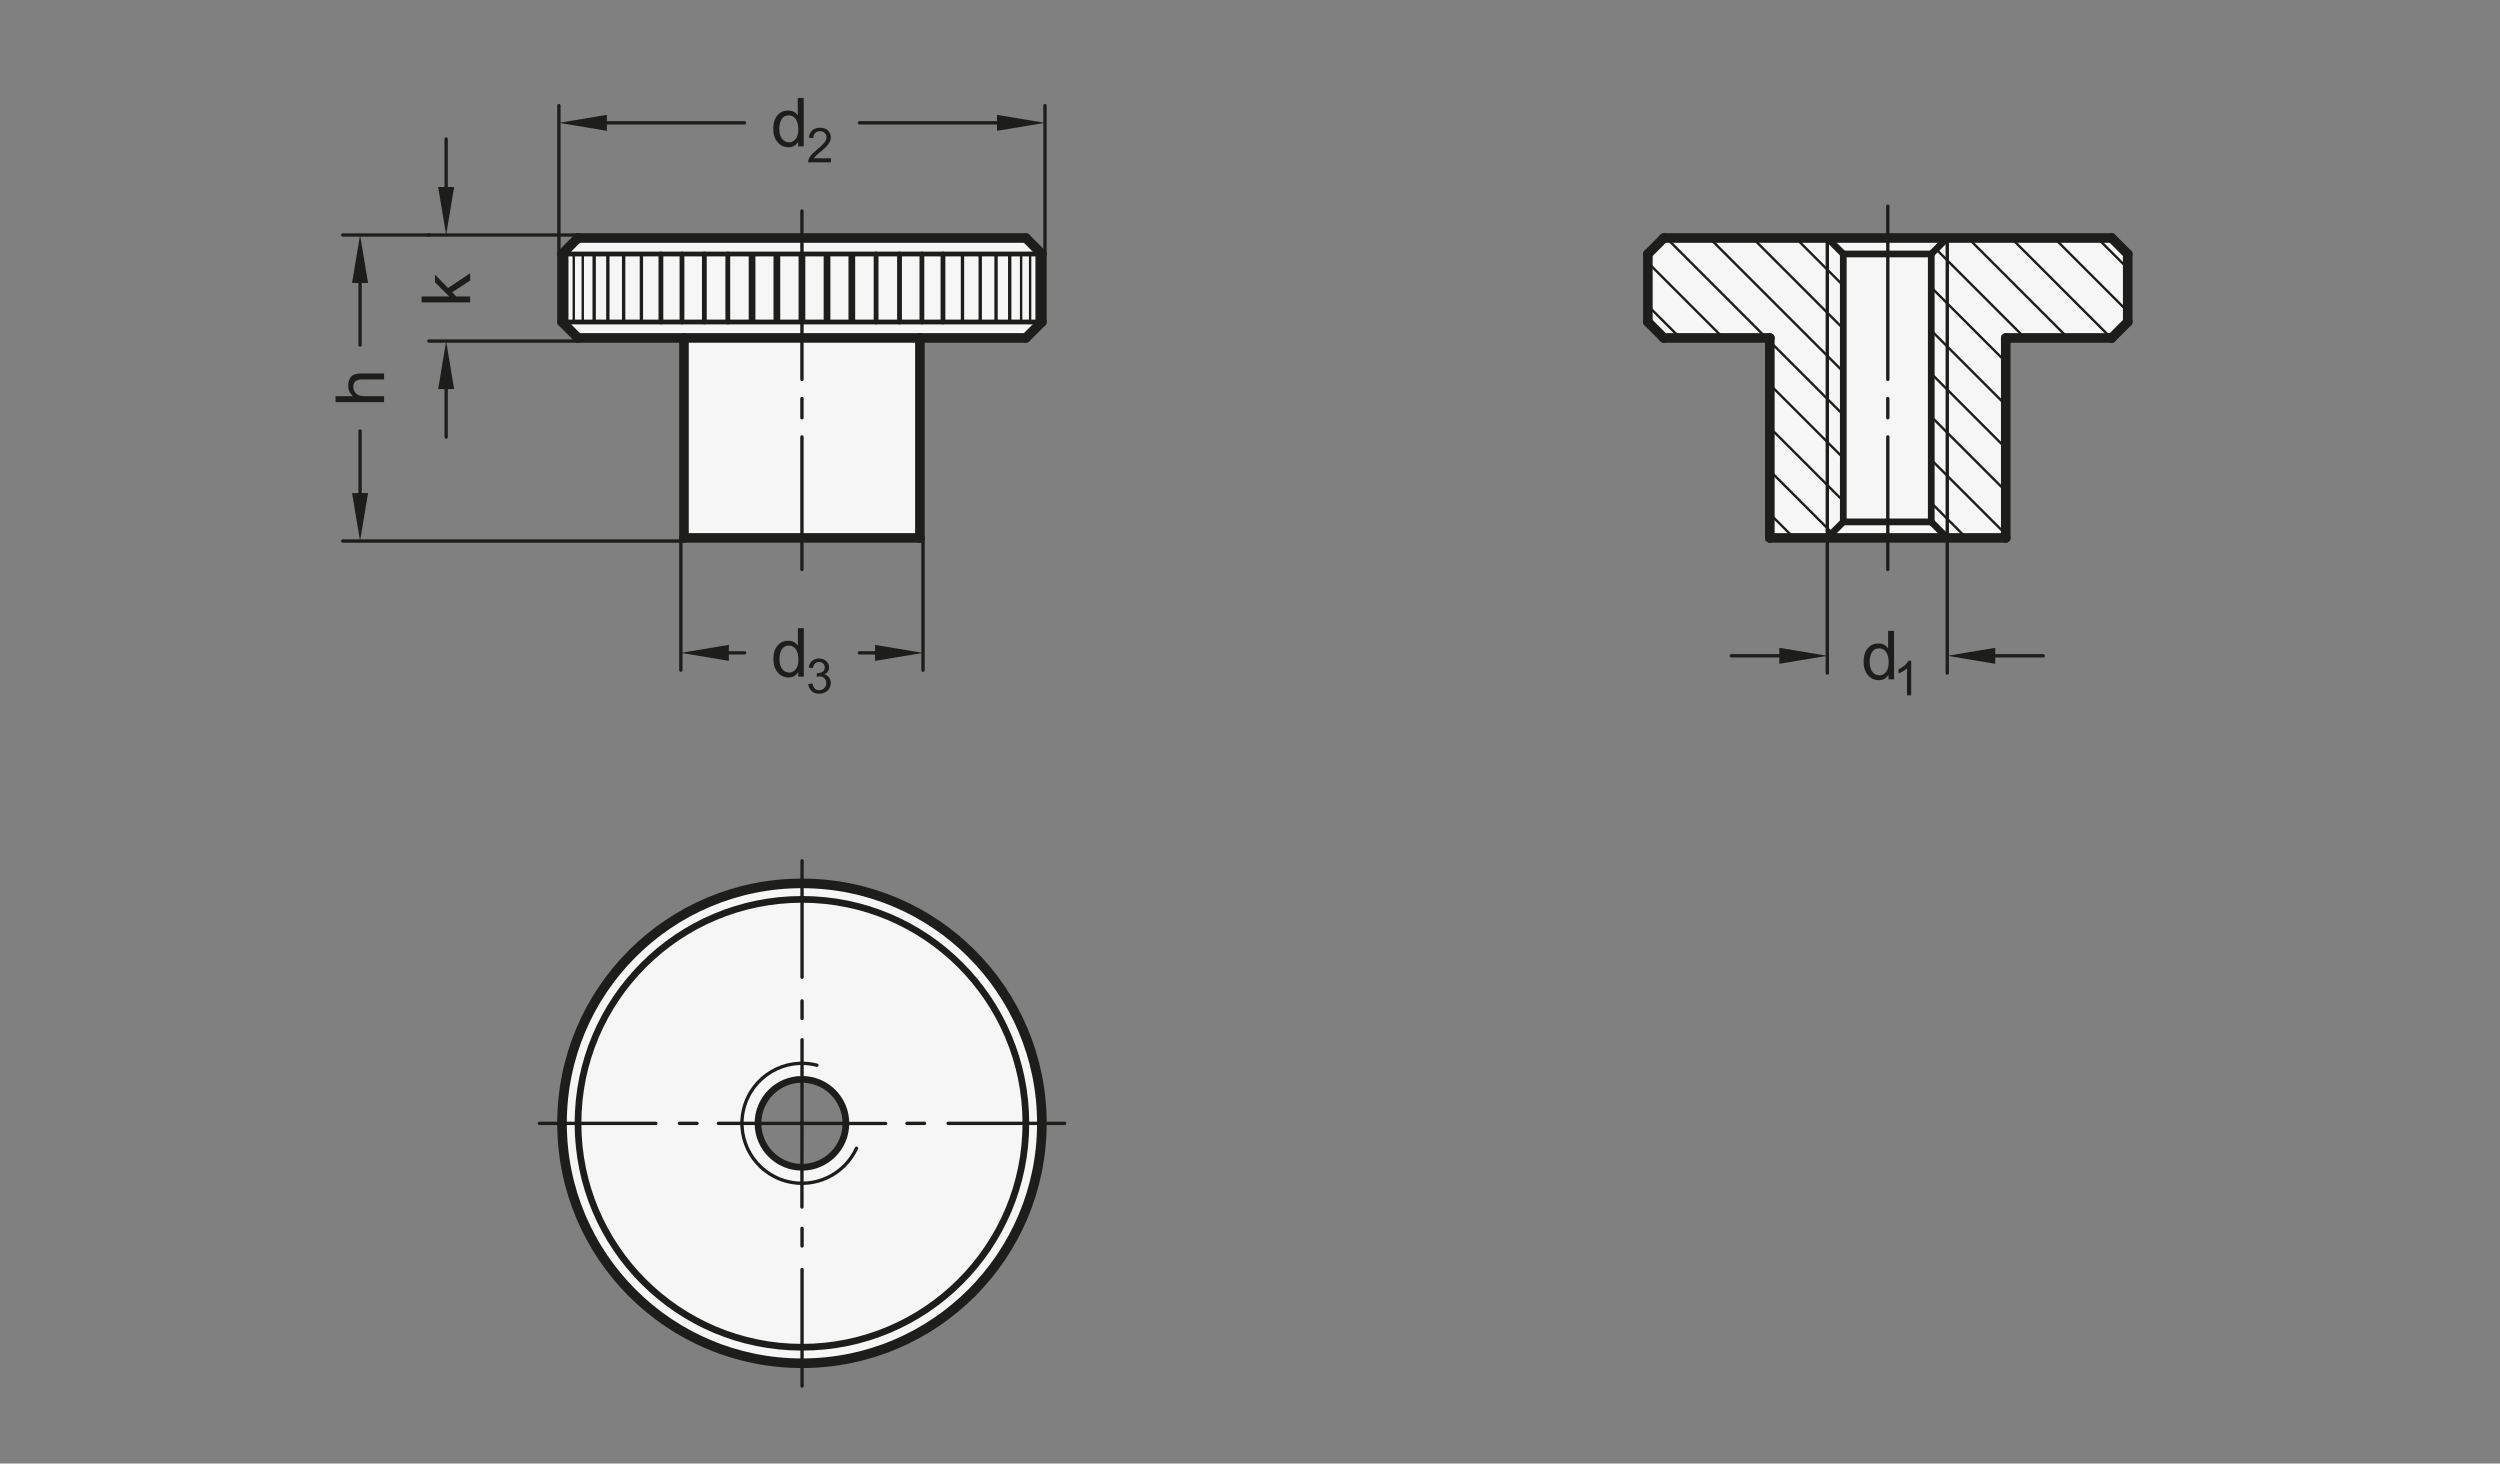 <?xml version="1.0" encoding="UTF-8"?>
<svg xmlns="http://www.w3.org/2000/svg" version="1.1" viewBox="0 0 369.213 216.142">
  <rect x="0" y="0" width="369.213" height="216.142" fill="#808080" stroke="none"/>
  <!-- Generator: Adobe Illustrator 28.6.0, SVG Export Plug-In . SVG Version: 1.2.0 Build 709)  -->
  <g>
    <g id="MD_x5F_3_x5F_FUELLUNG_x5F_WS">
      <g id="POLYLINE">
        <polygon points="245.728 49.912 243.366 47.55 243.366 37.511 245.728 35.149 311.87 35.149 314.232 37.511 314.232 47.55 311.87 49.912 296.22 49.912 296.22 79.44 287.657 79.44 261.378 79.44 261.378 49.912 245.728 49.912" fill="#fff"/>
      </g>
      <g id="LWPOLYLINE">
        <polygon points="127.293 79.44 101.013 79.44 101.013 49.912 85.364 49.912 83.001 47.55 83.001 37.511 85.364 35.149 151.505 35.149 153.868 37.511 153.868 47.55 151.505 49.912 135.856 49.912 135.856 79.44 127.293 79.44" fill="#fff"/>
      </g>
      <g id="LWPOLYLINE-2" data-name="LWPOLYLINE">
        <path d="M124.918,165.581c.011.218.01.437-.001.655-.187,3.58-3.242,6.331-6.822,6.143s-6.331-3.242-6.143-6.822c.174-3.327,2.839-5.982,6.167-6.144,3.581-.174,6.625,2.587,6.8,6.168l28.946.843c.291-19.567-15.336-35.665-34.903-35.956s-35.542,15.204-35.952,34.684,15.115,35.759,34.68,36.171,35.759-15.115,36.171-34.68c.002-.073.003-.146.004-.219l-28.946-.843Z" fill="#fff"/>
      </g>
    </g>
    <g id="MD_x5F_3_x5F_FUELLUNG_x5F_GR">
      <g id="LWPOLYLINE-3" data-name="LWPOLYLINE">
        <path d="M124.918,165.581c.011.218.01.437-.001.655-.187,3.58-3.242,6.331-6.822,6.143s-6.331-3.242-6.143-6.822c.174-3.327,2.839-5.982,6.167-6.144,3.581-.174,6.625,2.587,6.8,6.168l28.946.843c.291-19.567-15.336-35.665-34.903-35.956s-35.542,15.204-35.952,34.684,15.115,35.759,34.68,36.171,35.759-15.115,36.171-34.68c.002-.073.003-.146.004-.219l-28.946-.843Z" fill="#f6f6f6"/>
      </g>
      <g id="LWPOLYLINE-4" data-name="LWPOLYLINE">
        <polygon points="127.293 79.44 101.013 79.44 101.013 49.912 85.364 49.912 83.001 47.55 83.001 37.511 85.364 35.149 151.505 35.149 153.868 37.511 153.868 47.55 151.505 49.912 135.856 49.912 135.856 79.44 127.293 79.44" fill="#f6f6f6"/>
      </g>
      <g id="POLYLINE-2" data-name="POLYLINE">
        <polygon points="245.728 49.912 243.366 47.55 243.366 37.511 245.728 35.149 311.87 35.149 314.232 37.511 314.232 47.55 311.87 49.912 296.22 49.912 296.22 79.44 287.657 79.44 261.378 79.44 261.378 49.912 245.728 49.912" fill="#f6f6f6"/>
      </g>
    </g>
    <g id="MD_x5F_1_x5F_100">
      <g id="LINE">
        <line x1="261.378" y1="49.912" x2="261.378" y2="79.44" fill="none" stroke="#1d1d1b" stroke-linecap="round" stroke-linejoin="round" stroke-width="1.417"/>
      </g>
      <g id="LINE-2" data-name="LINE">
        <line x1="296.22" y1="49.912" x2="296.22" y2="79.44" fill="none" stroke="#1d1d1b" stroke-linecap="round" stroke-linejoin="round" stroke-width="1.417"/>
      </g>
      <g id="LINE-3" data-name="LINE">
        <line x1="245.728" y1="49.912" x2="261.378" y2="49.912" fill="none" stroke="#1d1d1b" stroke-linecap="round" stroke-linejoin="round" stroke-width="1.417"/>
      </g>
      <g id="LINE-4" data-name="LINE">
        <line x1="243.366" y1="37.511" x2="245.728" y2="35.149" fill="none" stroke="#1d1d1b" stroke-linecap="round" stroke-linejoin="round" stroke-width="1.417"/>
      </g>
      <g id="LINE-5" data-name="LINE">
        <line x1="243.366" y1="47.55" x2="245.728" y2="49.912" fill="none" stroke="#1d1d1b" stroke-linecap="round" stroke-linejoin="round" stroke-width="1.417"/>
      </g>
      <g id="LINE-6" data-name="LINE">
        <line x1="314.232" y1="37.511" x2="311.87" y2="35.149" fill="none" stroke="#1d1d1b" stroke-linecap="round" stroke-linejoin="round" stroke-width="1.417"/>
      </g>
      <g id="LINE-7" data-name="LINE">
        <line x1="314.232" y1="47.55" x2="311.87" y2="49.912" fill="none" stroke="#1d1d1b" stroke-linecap="round" stroke-linejoin="round" stroke-width="1.417"/>
      </g>
      <g id="LINE-8" data-name="LINE">
        <line x1="243.366" y1="37.511" x2="243.366" y2="47.55" fill="none" stroke="#1d1d1b" stroke-linecap="round" stroke-linejoin="round" stroke-width="1.417"/>
      </g>
      <g id="LINE-9" data-name="LINE">
        <line x1="314.232" y1="37.511" x2="314.232" y2="47.55" fill="none" stroke="#1d1d1b" stroke-linecap="round" stroke-linejoin="round" stroke-width="1.417"/>
      </g>
      <g id="LINE-10" data-name="LINE">
        <line x1="261.378" y1="79.44" x2="296.22" y2="79.44" fill="none" stroke="#1d1d1b" stroke-linecap="round" stroke-linejoin="round" stroke-width="1.417"/>
      </g>
      <g id="LINE-11" data-name="LINE">
        <line x1="245.728" y1="35.149" x2="311.87" y2="35.149" fill="none" stroke="#1d1d1b" stroke-linecap="round" stroke-linejoin="round" stroke-width="1.417"/>
      </g>
      <g id="LINE-12" data-name="LINE">
        <line x1="85.364" y1="35.149" x2="151.505" y2="35.149" fill="none" stroke="#1d1d1b" stroke-linecap="round" stroke-linejoin="round" stroke-width="1.417"/>
      </g>
      <g id="LINE-13" data-name="LINE">
        <line x1="101.013" y1="79.44" x2="135.856" y2="79.44" fill="none" stroke="#1d1d1b" stroke-linecap="round" stroke-linejoin="round" stroke-width="1.417"/>
      </g>
      <g id="LINE-14" data-name="LINE">
        <line x1="153.868" y1="37.511" x2="153.868" y2="47.55" fill="none" stroke="#1d1d1b" stroke-linecap="round" stroke-linejoin="round" stroke-width="1.417"/>
      </g>
      <g id="LINE-15" data-name="LINE">
        <line x1="83.001" y1="37.511" x2="83.001" y2="47.55" fill="none" stroke="#1d1d1b" stroke-linecap="round" stroke-linejoin="round" stroke-width="1.417"/>
      </g>
      <g id="LINE-16" data-name="LINE">
        <line x1="153.868" y1="47.55" x2="151.505" y2="49.912" fill="none" stroke="#1d1d1b" stroke-linecap="round" stroke-linejoin="round" stroke-width="1.417"/>
      </g>
      <g id="LINE-17" data-name="LINE">
        <line x1="153.868" y1="37.511" x2="151.505" y2="35.149" fill="none" stroke="#1d1d1b" stroke-linecap="round" stroke-linejoin="round" stroke-width="1.417"/>
      </g>
      <g id="LINE-18" data-name="LINE">
        <line x1="83.001" y1="47.55" x2="85.364" y2="49.912" fill="none" stroke="#1d1d1b" stroke-linecap="round" stroke-linejoin="round" stroke-width="1.417"/>
      </g>
      <g id="LINE-19" data-name="LINE">
        <line x1="83.001" y1="37.511" x2="85.364" y2="35.149" fill="none" stroke="#1d1d1b" stroke-linecap="round" stroke-linejoin="round" stroke-width="1.417"/>
      </g>
      <g id="LINE-20" data-name="LINE">
        <line x1="85.364" y1="49.912" x2="151.505" y2="49.912" fill="none" stroke="#1d1d1b" stroke-linecap="round" stroke-linejoin="round" stroke-width="1.417"/>
      </g>
      <g id="LINE-21" data-name="LINE">
        <line x1="135.856" y1="49.912" x2="135.856" y2="79.44" fill="none" stroke="#1d1d1b" stroke-linecap="round" stroke-linejoin="round" stroke-width="1.417"/>
      </g>
      <g id="LINE-22" data-name="LINE">
        <line x1="101.013" y1="49.912" x2="101.013" y2="79.44" fill="none" stroke="#1d1d1b" stroke-linecap="round" stroke-linejoin="round" stroke-width="1.417"/>
      </g>
      <g id="LINE-23" data-name="LINE">
        <line x1="296.22" y1="49.912" x2="311.87" y2="49.912" fill="none" stroke="#1d1d1b" stroke-linecap="round" stroke-linejoin="round" stroke-width="1.417"/>
      </g>
      <g id="CIRCLE">
        <circle cx="118.435" cy="165.897" r="35.433" fill="none" stroke="#1d1d1b" stroke-linecap="round" stroke-linejoin="round" stroke-width="1.417"/>
      </g>
    </g>
    <g id="MD_x5F_1_x5F_035">
      <g id="LINE-24" data-name="LINE">
        <line x1="287.582" y1="79.44" x2="287.582" y2="35.149" fill="none" stroke="#1d1d1b" stroke-linecap="round" stroke-linejoin="round" stroke-width=".496"/>
      </g>
      <g id="LINE-25" data-name="LINE">
        <line x1="269.865" y1="79.44" x2="269.865" y2="35.149" fill="none" stroke="#1d1d1b" stroke-linecap="round" stroke-linejoin="round" stroke-width=".496"/>
      </g>
      <g id="ARC">
        <path d="M120.644,157.318c-4.738-1.22-9.567,1.632-10.787,6.369-1.22,4.738,1.632,9.567,6.369,10.787,4.155,1.07,8.48-.992,10.265-4.894" fill="none" stroke="#1d1d1b" stroke-linecap="round" stroke-linejoin="round" stroke-width=".496"/>
      </g>
      <g id="LINE-26" data-name="LINE">
        <line x1="94.725" y1="37.511" x2="94.725" y2="47.55" fill="none" stroke="#1d1d1b" stroke-linecap="round" stroke-linejoin="round" stroke-width=".496"/>
      </g>
      <g id="LINE-27" data-name="LINE">
        <line x1="92.103" y1="37.511" x2="92.103" y2="47.55" fill="none" stroke="#1d1d1b" stroke-linecap="round" stroke-linejoin="round" stroke-width=".496"/>
      </g>
      <g id="LINE-28" data-name="LINE">
        <line x1="89.769" y1="37.511" x2="89.769" y2="47.55" fill="none" stroke="#1d1d1b" stroke-linecap="round" stroke-linejoin="round" stroke-width=".496"/>
      </g>
      <g id="LINE-29" data-name="LINE">
        <line x1="87.749" y1="37.511" x2="87.749" y2="47.55" fill="none" stroke="#1d1d1b" stroke-linecap="round" stroke-linejoin="round" stroke-width=".496"/>
      </g>
      <g id="LINE-30" data-name="LINE">
        <line x1="142.144" y1="37.511" x2="142.144" y2="47.55" fill="none" stroke="#1d1d1b" stroke-linecap="round" stroke-linejoin="round" stroke-width=".496"/>
      </g>
      <g id="LINE-31" data-name="LINE">
        <line x1="144.766" y1="37.511" x2="144.766" y2="47.55" fill="none" stroke="#1d1d1b" stroke-linecap="round" stroke-linejoin="round" stroke-width=".496"/>
      </g>
      <g id="LINE-32" data-name="LINE">
        <line x1="147.1" y1="37.511" x2="147.1" y2="47.55" fill="none" stroke="#1d1d1b" stroke-linecap="round" stroke-linejoin="round" stroke-width=".496"/>
      </g>
      <g id="LINE-33" data-name="LINE">
        <line x1="149.12" y1="37.511" x2="149.12" y2="47.55" fill="none" stroke="#1d1d1b" stroke-linecap="round" stroke-linejoin="round" stroke-width=".496"/>
      </g>
      <g id="LINE-34" data-name="LINE">
        <line x1="118.435" y1="64.529" x2="118.435" y2="84.099" fill="none" stroke="#1d1d1b" stroke-linecap="round" stroke-linejoin="round" stroke-width=".496"/>
      </g>
      <g id="LINE-35" data-name="LINE">
        <line x1="118.435" y1="58.86" x2="118.435" y2="61.695" fill="none" stroke="#1d1d1b" stroke-linecap="round" stroke-linejoin="round" stroke-width=".496"/>
      </g>
      <g id="LINE-36" data-name="LINE">
        <line x1="118.435" y1="31.169" x2="118.435" y2="56.025" fill="none" stroke="#1d1d1b" stroke-linecap="round" stroke-linejoin="round" stroke-width=".496"/>
      </g>
      <g id="LINE-37" data-name="LINE">
        <line x1="278.799" y1="64.529" x2="278.799" y2="84.099" fill="none" stroke="#1d1d1b" stroke-linecap="round" stroke-linejoin="round" stroke-width=".496"/>
      </g>
      <g id="LINE-38" data-name="LINE">
        <line x1="278.799" y1="58.86" x2="278.799" y2="61.695" fill="none" stroke="#1d1d1b" stroke-linecap="round" stroke-linejoin="round" stroke-width=".496"/>
      </g>
      <g id="LINE-39" data-name="LINE">
        <line x1="278.799" y1="30.454" x2="278.799" y2="56.025" fill="none" stroke="#1d1d1b" stroke-linecap="round" stroke-linejoin="round" stroke-width=".496"/>
      </g>
      <g id="LINE-40" data-name="LINE">
        <line x1="130.79" y1="165.92" x2="106.093" y2="165.903" fill="none" stroke="#1d1d1b" stroke-linecap="round" stroke-linejoin="round" stroke-width=".496"/>
      </g>
      <g id="LINE-41" data-name="LINE">
        <line x1="102.937" y1="165.903" x2="100.343" y2="165.903" fill="none" stroke="#1d1d1b" stroke-linecap="round" stroke-linejoin="round" stroke-width=".496"/>
      </g>
      <g id="LINE-42" data-name="LINE">
        <line x1="96.855" y1="165.903" x2="79.659" y2="165.903" fill="none" stroke="#1d1d1b" stroke-linecap="round" stroke-linejoin="round" stroke-width=".496"/>
      </g>
      <g id="LINE-43" data-name="LINE">
        <line x1="133.946" y1="165.903" x2="136.54" y2="165.903" fill="none" stroke="#1d1d1b" stroke-linecap="round" stroke-linejoin="round" stroke-width=".496"/>
      </g>
      <g id="LINE-44" data-name="LINE">
        <line x1="140.027" y1="165.903" x2="157.224" y2="165.903" fill="none" stroke="#1d1d1b" stroke-linecap="round" stroke-linejoin="round" stroke-width=".496"/>
      </g>
      <g id="LINE-45" data-name="LINE">
        <line x1="118.433" y1="178.26" x2="118.45" y2="153.563" fill="none" stroke="#1d1d1b" stroke-linecap="round" stroke-linejoin="round" stroke-width=".496"/>
      </g>
      <g id="LINE-46" data-name="LINE">
        <line x1="118.45" y1="150.407" x2="118.45" y2="147.813" fill="none" stroke="#1d1d1b" stroke-linecap="round" stroke-linejoin="round" stroke-width=".496"/>
      </g>
      <g id="LINE-47" data-name="LINE">
        <line x1="118.45" y1="144.326" x2="118.45" y2="127.129" fill="none" stroke="#1d1d1b" stroke-linecap="round" stroke-linejoin="round" stroke-width=".496"/>
      </g>
      <g id="LINE-48" data-name="LINE">
        <line x1="118.45" y1="181.416" x2="118.45" y2="184.01" fill="none" stroke="#1d1d1b" stroke-linecap="round" stroke-linejoin="round" stroke-width=".496"/>
      </g>
      <g id="LINE-49" data-name="LINE">
        <line x1="118.45" y1="187.498" x2="118.45" y2="204.694" fill="none" stroke="#1d1d1b" stroke-linecap="round" stroke-linejoin="round" stroke-width=".496"/>
      </g>
    </g>
    <g id="MD_x5F_1_x5F_070">
      <g id="LINE-50" data-name="LINE">
        <line x1="285.219" y1="37.511" x2="287.582" y2="35.149" fill="none" stroke="#1d1d1b" stroke-linecap="round" stroke-linejoin="round" stroke-width=".992"/>
      </g>
      <g id="LINE-51" data-name="LINE">
        <line x1="285.219" y1="77.078" x2="285.219" y2="37.511" fill="none" stroke="#1d1d1b" stroke-linecap="round" stroke-linejoin="round" stroke-width=".992"/>
      </g>
      <g id="LINE-52" data-name="LINE">
        <line x1="287.582" y1="79.44" x2="285.219" y2="77.078" fill="none" stroke="#1d1d1b" stroke-linecap="round" stroke-linejoin="round" stroke-width=".992"/>
      </g>
      <g id="LINE-53" data-name="LINE">
        <line x1="285.219" y1="37.511" x2="278.723" y2="37.511" fill="none" stroke="#1d1d1b" stroke-linecap="round" stroke-linejoin="round" stroke-width=".992"/>
      </g>
      <g id="LINE-54" data-name="LINE">
        <line x1="272.227" y1="37.511" x2="278.723" y2="37.511" fill="none" stroke="#1d1d1b" stroke-linecap="round" stroke-linejoin="round" stroke-width=".992"/>
      </g>
      <g id="LINE-55" data-name="LINE">
        <line x1="272.227" y1="77.078" x2="272.227" y2="37.511" fill="none" stroke="#1d1d1b" stroke-linecap="round" stroke-linejoin="round" stroke-width=".992"/>
      </g>
      <g id="LINE-56" data-name="LINE">
        <line x1="272.227" y1="37.511" x2="269.865" y2="35.149" fill="none" stroke="#1d1d1b" stroke-linecap="round" stroke-linejoin="round" stroke-width=".992"/>
      </g>
      <g id="LINE-57" data-name="LINE">
        <line x1="272.227" y1="77.078" x2="285.219" y2="77.078" fill="none" stroke="#1d1d1b" stroke-linecap="round" stroke-linejoin="round" stroke-width=".992"/>
      </g>
      <g id="LINE-58" data-name="LINE">
        <line x1="269.865" y1="79.44" x2="272.227" y2="77.078" fill="none" stroke="#1d1d1b" stroke-linecap="round" stroke-linejoin="round" stroke-width=".992"/>
      </g>
      <g id="CIRCLE-2" data-name="CIRCLE">
        <circle cx="118.435" cy="165.897" r="6.491" fill="none" stroke="#1d1d1b" stroke-linecap="round" stroke-linejoin="round" stroke-width=".992"/>
      </g>
      <g id="CIRCLE-3" data-name="CIRCLE">
        <circle cx="118.435" cy="165.897" r="33.071" fill="none" stroke="#1d1d1b" stroke-linecap="round" stroke-linejoin="round" stroke-width=".992"/>
      </g>
      <g id="LINE-59" data-name="LINE">
        <line x1="114.731" y1="37.759" x2="114.731" y2="47.302" fill="none" stroke="#1d1d1b" stroke-linecap="round" stroke-linejoin="round" stroke-width=".992"/>
      </g>
      <g id="LINE-60" data-name="LINE">
        <line x1="125.801" y1="37.759" x2="125.801" y2="47.302" fill="none" stroke="#1d1d1b" stroke-linecap="round" stroke-linejoin="round" stroke-width=".992"/>
      </g>
      <g id="LINE-61" data-name="LINE">
        <line x1="122.138" y1="37.759" x2="122.138" y2="47.302" fill="none" stroke="#1d1d1b" stroke-linecap="round" stroke-linejoin="round" stroke-width=".992"/>
      </g>
      <g id="LINE-62" data-name="LINE">
        <line x1="111.068" y1="37.759" x2="111.068" y2="47.302" fill="none" stroke="#1d1d1b" stroke-linecap="round" stroke-linejoin="round" stroke-width=".992"/>
      </g>
      <g id="LINE-63" data-name="LINE">
        <line x1="118.435" y1="37.759" x2="118.435" y2="47.302" fill="none" stroke="#1d1d1b" stroke-linecap="round" stroke-linejoin="round" stroke-width=".992"/>
      </g>
    </g>
    <g id="MD_x5F_1_x5F_050">
      <g id="LINE-64" data-name="LINE">
        <line x1="83.001" y1="47.55" x2="153.868" y2="47.55" fill="none" stroke="#1d1d1b" stroke-linecap="round" stroke-linejoin="round" stroke-width=".709"/>
      </g>
      <g id="LINE-65" data-name="LINE">
        <line x1="83.001" y1="37.511" x2="153.868" y2="37.511" fill="none" stroke="#1d1d1b" stroke-linecap="round" stroke-linejoin="round" stroke-width=".709"/>
      </g>
      <g id="LINE-66" data-name="LINE">
        <line x1="107.485" y1="37.511" x2="107.485" y2="47.55" fill="none" stroke="#1d1d1b" stroke-linecap="round" stroke-linejoin="round" stroke-width=".709"/>
      </g>
      <g id="LINE-67" data-name="LINE">
        <line x1="104.023" y1="37.511" x2="104.023" y2="47.55" fill="none" stroke="#1d1d1b" stroke-linecap="round" stroke-linejoin="round" stroke-width=".709"/>
      </g>
      <g id="LINE-68" data-name="LINE">
        <line x1="100.718" y1="37.511" x2="100.718" y2="47.55" fill="none" stroke="#1d1d1b" stroke-linecap="round" stroke-linejoin="round" stroke-width=".709"/>
      </g>
      <g id="LINE-69" data-name="LINE">
        <line x1="97.607" y1="37.511" x2="97.607" y2="47.55" fill="none" stroke="#1d1d1b" stroke-linecap="round" stroke-linejoin="round" stroke-width=".709"/>
      </g>
      <g id="LINE-70" data-name="LINE">
        <line x1="136.151" y1="37.511" x2="136.151" y2="47.55" fill="none" stroke="#1d1d1b" stroke-linecap="round" stroke-linejoin="round" stroke-width=".709"/>
      </g>
      <g id="LINE-71" data-name="LINE">
        <line x1="132.846" y1="37.511" x2="132.846" y2="47.55" fill="none" stroke="#1d1d1b" stroke-linecap="round" stroke-linejoin="round" stroke-width=".709"/>
      </g>
      <g id="LINE-72" data-name="LINE">
        <line x1="129.384" y1="37.511" x2="129.384" y2="47.55" fill="none" stroke="#1d1d1b" stroke-linecap="round" stroke-linejoin="round" stroke-width=".709"/>
      </g>
      <g id="LINE-73" data-name="LINE">
        <line x1="139.262" y1="37.511" x2="139.262" y2="47.55" fill="none" stroke="#1d1d1b" stroke-linecap="round" stroke-linejoin="round" stroke-width=".709"/>
      </g>
    </g>
    <g id="MD_x5F_1_x5F_025">
      <g id="LINE-74" data-name="LINE">
        <line x1="86.065" y1="37.511" x2="86.065" y2="47.55" fill="none" stroke="#1d1d1b" stroke-linecap="round" stroke-linejoin="round" stroke-width=".354"/>
      </g>
      <g id="LINE-75" data-name="LINE">
        <line x1="84.736" y1="37.511" x2="84.736" y2="47.55" fill="none" stroke="#1d1d1b" stroke-linecap="round" stroke-linejoin="round" stroke-width=".354"/>
      </g>
      <g id="LINE-76" data-name="LINE">
        <line x1="83.776" y1="37.511" x2="83.776" y2="47.55" fill="none" stroke="#1d1d1b" stroke-linecap="round" stroke-linejoin="round" stroke-width=".354"/>
      </g>
      <g id="LINE-77" data-name="LINE">
        <line x1="150.804" y1="37.511" x2="150.804" y2="47.55" fill="none" stroke="#1d1d1b" stroke-linecap="round" stroke-linejoin="round" stroke-width=".354"/>
      </g>
      <g id="LINE-78" data-name="LINE">
        <line x1="152.133" y1="37.511" x2="152.133" y2="47.55" fill="none" stroke="#1d1d1b" stroke-linecap="round" stroke-linejoin="round" stroke-width=".354"/>
      </g>
      <g id="LINE-79" data-name="LINE">
        <line x1="153.093" y1="37.511" x2="153.093" y2="47.55" fill="none" stroke="#1d1d1b" stroke-linecap="round" stroke-linejoin="round" stroke-width=".354"/>
      </g>
    </g>
    <g id="MD_x5F_2_x5F_SCHRAFFUR">
      <g id="HATCH">
        <path d="M314.232,37.511l-2.362-2.362h-24.288v44.291h8.638v-29.528h15.65l2.362-2.362v-10.039M269.865,35.149h-24.137l-2.362,2.362v10.039l2.362,2.362h15.65v29.528h8.488v-44.291M272.227,37.511l-2.362-2.362v44.291l2.362-2.362v-39.567M287.582,35.149l-2.362,2.362v39.567l2.362,2.362v-44.291Z" fill="none"/>
        <path d="M264.936,79.44l-3.559-3.559M270.583,78.722l-.718-.718M269.865,78.005l-8.488-8.488M272.227,74.003l-2.362-2.362M248.137,49.912l-4.771-4.771M269.865,71.641l-8.488-8.488M272.227,67.639l-2.362-2.362M254.501,49.912l-11.135-11.135M269.865,65.277l-8.488-8.488M290.392,79.44l-2.811-2.811M260.865,49.912l-14.764-14.764M287.582,76.629l-2.362-2.362M269.865,58.913l-8.488-8.488M272.227,61.275l-2.362-2.362M296.22,78.904l-8.638-8.638M269.865,52.549l-17.4-17.4M287.582,70.265l-2.362-2.362M272.227,54.911l-2.362-2.362M296.22,72.54l-8.638-8.638M269.865,46.185l-11.036-11.036M287.582,63.901l-2.362-2.362M272.227,48.547l-2.362-2.362M296.22,66.176l-8.638-8.638M269.865,39.821l-4.672-4.672M287.582,57.537l-2.362-2.362M272.227,42.183l-2.362-2.362M296.22,59.812l-8.638-8.638M287.582,51.174l-2.362-2.362M296.22,53.448l-8.638-8.638M287.582,44.81l-2.362-2.362M299.049,49.912l-11.467-11.467M287.582,38.446l-1.648-1.648M305.413,49.912l-14.764-14.764M311.776,49.912l-14.764-14.764M314.232,46.004l-10.855-10.855M314.232,39.64l-4.491-4.491" fill="none" stroke="#1d1d1b" stroke-linecap="round" stroke-linejoin="round" stroke-width=".354"/>
      </g>
    </g>
    <g id="MD_x5F_2_x5F_BEMASSUNG">
      <g id="DIMENSION">
        <g id="LINE-80" data-name="LINE">
          <line x1="82.541" y1="37.511" x2="82.541" y2="15.59" fill="#1d1d1b" stroke="#1d1d1b" stroke-linecap="round" stroke-linejoin="round" stroke-width=".496"/>
        </g>
        <g id="LINE-81" data-name="LINE">
          <line x1="154.328" y1="37.511" x2="154.328" y2="15.59" fill="#1d1d1b" stroke="#1d1d1b" stroke-linecap="round" stroke-linejoin="round" stroke-width=".496"/>
        </g>
        <g id="LINE-82" data-name="LINE">
          <line x1="89.627" y1="18.141" x2="109.942" y2="18.141" fill="#1d1d1b" stroke="#1d1d1b" stroke-linecap="round" stroke-linejoin="round" stroke-width=".496"/>
        </g>
        <g id="LINE-83" data-name="LINE">
          <line x1="147.242" y1="18.141" x2="126.927" y2="18.141" fill="#1d1d1b" stroke="#1d1d1b" stroke-linecap="round" stroke-linejoin="round" stroke-width=".496"/>
        </g>
        <g id="SOLID">
          <polygon points="89.627 16.96 89.627 19.322 82.541 18.141 82.541 18.141 89.627 16.96" fill="#1d1d1b"/>
        </g>
        <g id="SOLID-2" data-name="SOLID">
          <polygon points="147.242 16.96 147.242 19.322 154.328 18.141 154.328 18.141 147.242 16.96" fill="#1d1d1b"/>
        </g>
        <g id="MTEXT">
          <path d="M118.699,21.624h-.821v-.66h-.02c-.316.521-.793.782-1.432.782-.635,0-1.166-.252-1.591-.755-.425-.504-.638-1.156-.638-1.957,0-.838.2-1.499.601-1.984s.93-.729,1.588-.729c.619,0,1.09.236,1.413.709h.02v-2.571h.879v7.165ZM116.519,21.022c.384,0,.71-.157.978-.474s.401-.795.401-1.437c0-.633-.122-1.136-.367-1.511-.244-.374-.595-.562-1.051-.562s-.801.183-1.034.55c-.233.366-.35.848-.35,1.444,0,.43.063.794.188,1.092s.3.522.525.672c.225.15.461.225.708.225Z" fill="#1d1d1b"/>
          <path d="M122.714,23.975h-3.369c0-.287.101-.577.3-.871.2-.294.575-.661,1.123-1.104.335-.269.635-.55.898-.845s.396-.592.396-.89c0-.257-.091-.47-.272-.638-.182-.167-.411-.251-.688-.251-.28,0-.515.086-.704.259-.19.172-.286.43-.288.771l-.643-.072c.04-.477.209-.841.509-1.094.3-.252.68-.378,1.14-.378.5,0,.89.139,1.168.415s.418.609.418,1.001c0,.326-.117.656-.352.99-.235.335-.703.781-1.404,1.342-.367.293-.611.547-.732.76h2.502v.604Z" fill="#1d1d1b"/>
        </g>
      </g>
      <g id="DIMENSION-2" data-name="DIMENSION">
        <g id="LINE-84" data-name="LINE">
          <line x1="85.49" y1="34.706" x2="63.338" y2="34.706" fill="#1d1d1b" stroke="#1d1d1b" stroke-linecap="round" stroke-linejoin="round" stroke-width=".496"/>
        </g>
        <g id="LINE-85" data-name="LINE">
          <line x1="85.364" y1="50.373" x2="63.338" y2="50.373" fill="#1d1d1b" stroke="#1d1d1b" stroke-linecap="round" stroke-linejoin="round" stroke-width=".496"/>
        </g>
        <g id="LINE-86" data-name="LINE">
          <line x1="65.889" y1="27.619" x2="65.889" y2="20.533" fill="#1d1d1b" stroke="#1d1d1b" stroke-linecap="round" stroke-linejoin="round" stroke-width=".496"/>
        </g>
        <g id="LINE-87" data-name="LINE">
          <line x1="65.889" y1="57.46" x2="65.889" y2="64.546" fill="#1d1d1b" stroke="#1d1d1b" stroke-linecap="round" stroke-linejoin="round" stroke-width=".496"/>
        </g>
        <g id="SOLID-3" data-name="SOLID">
          <polygon points="64.708 27.619 67.07 27.619 65.889 34.706 65.889 34.706 64.708 27.619" fill="#1d1d1b"/>
        </g>
        <g id="SOLID-4" data-name="SOLID">
          <polygon points="64.708 57.46 67.07 57.46 65.889 50.373 65.889 50.373 64.708 57.46" fill="#1d1d1b"/>
        </g>
        <g id="MTEXT-2" data-name="MTEXT">
          <path d="M69.432,40.357v1.08l-2.654,1.725.592.621h2.062v.88h-7.165v-.88h4.081l-2.102-2.082v-1.144l1.921,1.984,3.265-2.185Z" fill="#1d1d1b"/>
        </g>
      </g>
      <g id="DIMENSION-3" data-name="DIMENSION">
        <g id="LINE-88" data-name="LINE">
          <line x1="100.553" y1="79.44" x2="100.553" y2="98.971" fill="#1d1d1b" stroke="#1d1d1b" stroke-linecap="round" stroke-linejoin="round" stroke-width=".496"/>
        </g>
        <g id="LINE-89" data-name="LINE">
          <line x1="136.316" y1="79.44" x2="136.316" y2="98.971" fill="#1d1d1b" stroke="#1d1d1b" stroke-linecap="round" stroke-linejoin="round" stroke-width=".496"/>
        </g>
        <g id="LINE-90" data-name="LINE">
          <line x1="107.639" y1="96.42" x2="109.959" y2="96.42" fill="#1d1d1b" stroke="#1d1d1b" stroke-linecap="round" stroke-linejoin="round" stroke-width=".496"/>
        </g>
        <g id="LINE-91" data-name="LINE">
          <line x1="129.23" y1="96.42" x2="126.91" y2="96.42" fill="#1d1d1b" stroke="#1d1d1b" stroke-linecap="round" stroke-linejoin="round" stroke-width=".496"/>
        </g>
        <g id="MTEXT-3" data-name="MTEXT">
          <path d="M118.717,99.931h-.821v-.66h-.02c-.316.521-.793.782-1.432.782s-1.166-.252-1.591-.755c-.426-.504-.638-1.156-.638-1.957,0-.838.2-1.499.601-1.984.401-.485.931-.729,1.589-.729.619,0,1.09.236,1.412.709h.02v-2.571h.88v7.165ZM116.537,99.329c.384,0,.71-.157.978-.474.267-.316.4-.795.4-1.437,0-.633-.122-1.136-.366-1.511-.244-.374-.595-.562-1.051-.562s-.801.183-1.034.55c-.232.366-.35.848-.35,1.444,0,.43.063.794.188,1.092.126.298.301.522.525.672.225.15.461.225.709.225Z" fill="#1d1d1b"/>
          <path d="M121.744,99.615c.314.061.552.213.713.456.161.244.241.51.241.797,0,.463-.168.843-.505,1.14-.336.298-.74.446-1.209.446-.449,0-.819-.131-1.11-.393-.292-.261-.461-.607-.51-1.037l.625-.087c.062.336.176.587.342.753.165.167.383.25.654.25.292,0,.539-.103.741-.308.202-.204.303-.455.303-.751,0-.284-.092-.521-.275-.708-.184-.188-.424-.281-.72-.281-.121,0-.267.022-.441.066l.073-.548c.167,0,.298-.009.396-.024.097-.017.206-.056.326-.118.12-.062.22-.152.298-.269.079-.117.118-.263.118-.436,0-.253-.084-.448-.252-.587-.167-.139-.361-.208-.581-.208-.252,0-.458.08-.616.239-.159.159-.259.388-.3.684l-.625-.114c.081-.442.259-.772.536-.992.276-.22.606-.33.991-.33.423,0,.776.128,1.06.384.283.255.425.568.425.938,0,.474-.232.815-.697,1.023v.014Z" fill="#1d1d1b"/>
        </g>
        <g id="SOLID-5" data-name="SOLID">
          <polygon points="107.639 95.239 107.639 97.601 100.553 96.42 100.553 96.42 107.639 95.239" fill="#1d1d1b"/>
        </g>
        <g id="SOLID-6" data-name="SOLID">
          <polygon points="129.23 95.239 129.23 97.601 136.316 96.42 136.316 96.42 129.23 95.239" fill="#1d1d1b"/>
        </g>
      </g>
      <g id="DIMENSION-4" data-name="DIMENSION">
        <g id="LINE-92" data-name="LINE">
          <line x1="63.338" y1="34.706" x2="50.626" y2="34.706" fill="#1d1d1b" stroke="#1d1d1b" stroke-linecap="round" stroke-linejoin="round" stroke-width=".496"/>
        </g>
        <g id="LINE-93" data-name="LINE">
          <line x1="101.013" y1="79.901" x2="50.626" y2="79.901" fill="#1d1d1b" stroke="#1d1d1b" stroke-linecap="round" stroke-linejoin="round" stroke-width=".496"/>
        </g>
        <g id="LINE-94" data-name="LINE">
          <line x1="53.177" y1="41.792" x2="53.177" y2="50.956" fill="#1d1d1b" stroke="#1d1d1b" stroke-linecap="round" stroke-linejoin="round" stroke-width=".496"/>
        </g>
        <g id="LINE-95" data-name="LINE">
          <line x1="53.177" y1="72.814" x2="53.177" y2="63.651" fill="#1d1d1b" stroke="#1d1d1b" stroke-linecap="round" stroke-linejoin="round" stroke-width=".496"/>
        </g>
        <g id="SOLID-7" data-name="SOLID">
          <polygon points="51.996 41.792 54.358 41.792 53.177 34.706 53.177 34.706 51.996 41.792" fill="#1d1d1b"/>
        </g>
        <g id="SOLID-8" data-name="SOLID">
          <polygon points="51.996 72.814 54.358 72.814 53.177 79.901 53.177 79.901 51.996 72.814" fill="#1d1d1b"/>
        </g>
        <g id="MTEXT-4" data-name="MTEXT">
          <path d="M56.721,55.154v.884h-3.274c-.424,0-.741.091-.953.274s-.317.455-.317.816c0,.359.124.679.374.96.249.282.694.423,1.336.423h2.835v.88h-7.165v-.88h2.571c-.473-.417-.709-.938-.709-1.564,0-.335.068-.656.205-.963.137-.306.347-.521.631-.645.283-.124.678-.186,1.183-.186h3.284Z" fill="#1d1d1b"/>
        </g>
      </g>
      <g id="DIMENSION-5" data-name="DIMENSION">
        <g id="LINE-96" data-name="LINE">
          <line x1="269.865" y1="79.44" x2="269.865" y2="99.403" fill="#1d1d1b" stroke="#1d1d1b" stroke-linecap="round" stroke-linejoin="round" stroke-width=".496"/>
        </g>
        <g id="LINE-97" data-name="LINE">
          <line x1="287.582" y1="79.44" x2="287.582" y2="99.403" fill="#1d1d1b" stroke="#1d1d1b" stroke-linecap="round" stroke-linejoin="round" stroke-width=".496"/>
        </g>
        <g id="LINE-98" data-name="LINE">
          <line x1="262.779" y1="96.852" x2="255.692" y2="96.852" fill="#1d1d1b" stroke="#1d1d1b" stroke-linecap="round" stroke-linejoin="round" stroke-width=".496"/>
        </g>
        <g id="LINE-99" data-name="LINE">
          <line x1="294.668" y1="96.852" x2="301.755" y2="96.852" fill="#1d1d1b" stroke="#1d1d1b" stroke-linecap="round" stroke-linejoin="round" stroke-width=".496"/>
        </g>
        <g id="SOLID-9" data-name="SOLID">
          <polygon points="262.779 95.671 262.779 98.033 269.865 96.852 269.865 96.852 262.779 95.671" fill="#1d1d1b"/>
        </g>
        <g id="SOLID-10" data-name="SOLID">
          <polygon points="294.668 95.671 294.668 98.033 287.582 96.852 287.582 96.852 294.668 95.671" fill="#1d1d1b"/>
        </g>
        <g id="MTEXT-5" data-name="MTEXT">
          <path d="M279.726,100.335h-.821v-.66h-.02c-.316.521-.793.782-1.432.782s-1.166-.252-1.591-.755c-.426-.504-.638-1.156-.638-1.957,0-.838.2-1.499.601-1.984.401-.485.931-.729,1.589-.729.619,0,1.09.236,1.412.709h.02v-2.571h.88v7.165ZM277.547,99.733c.384,0,.71-.157.978-.474.267-.316.4-.795.4-1.437,0-.633-.122-1.136-.366-1.511-.244-.374-.595-.562-1.051-.562s-.801.183-1.034.55c-.232.366-.35.848-.35,1.444,0,.43.063.794.188,1.092.126.298.301.522.525.672.225.15.461.225.709.225Z" fill="#1d1d1b"/>
          <path d="M282.255,102.686h-.624v-3.98c-.312.297-.73.548-1.253.753v-.604c.72-.345,1.21-.771,1.471-1.28h.406v5.111Z" fill="#1d1d1b"/>
        </g>
      </g>
    </g>
  </g>
</svg>